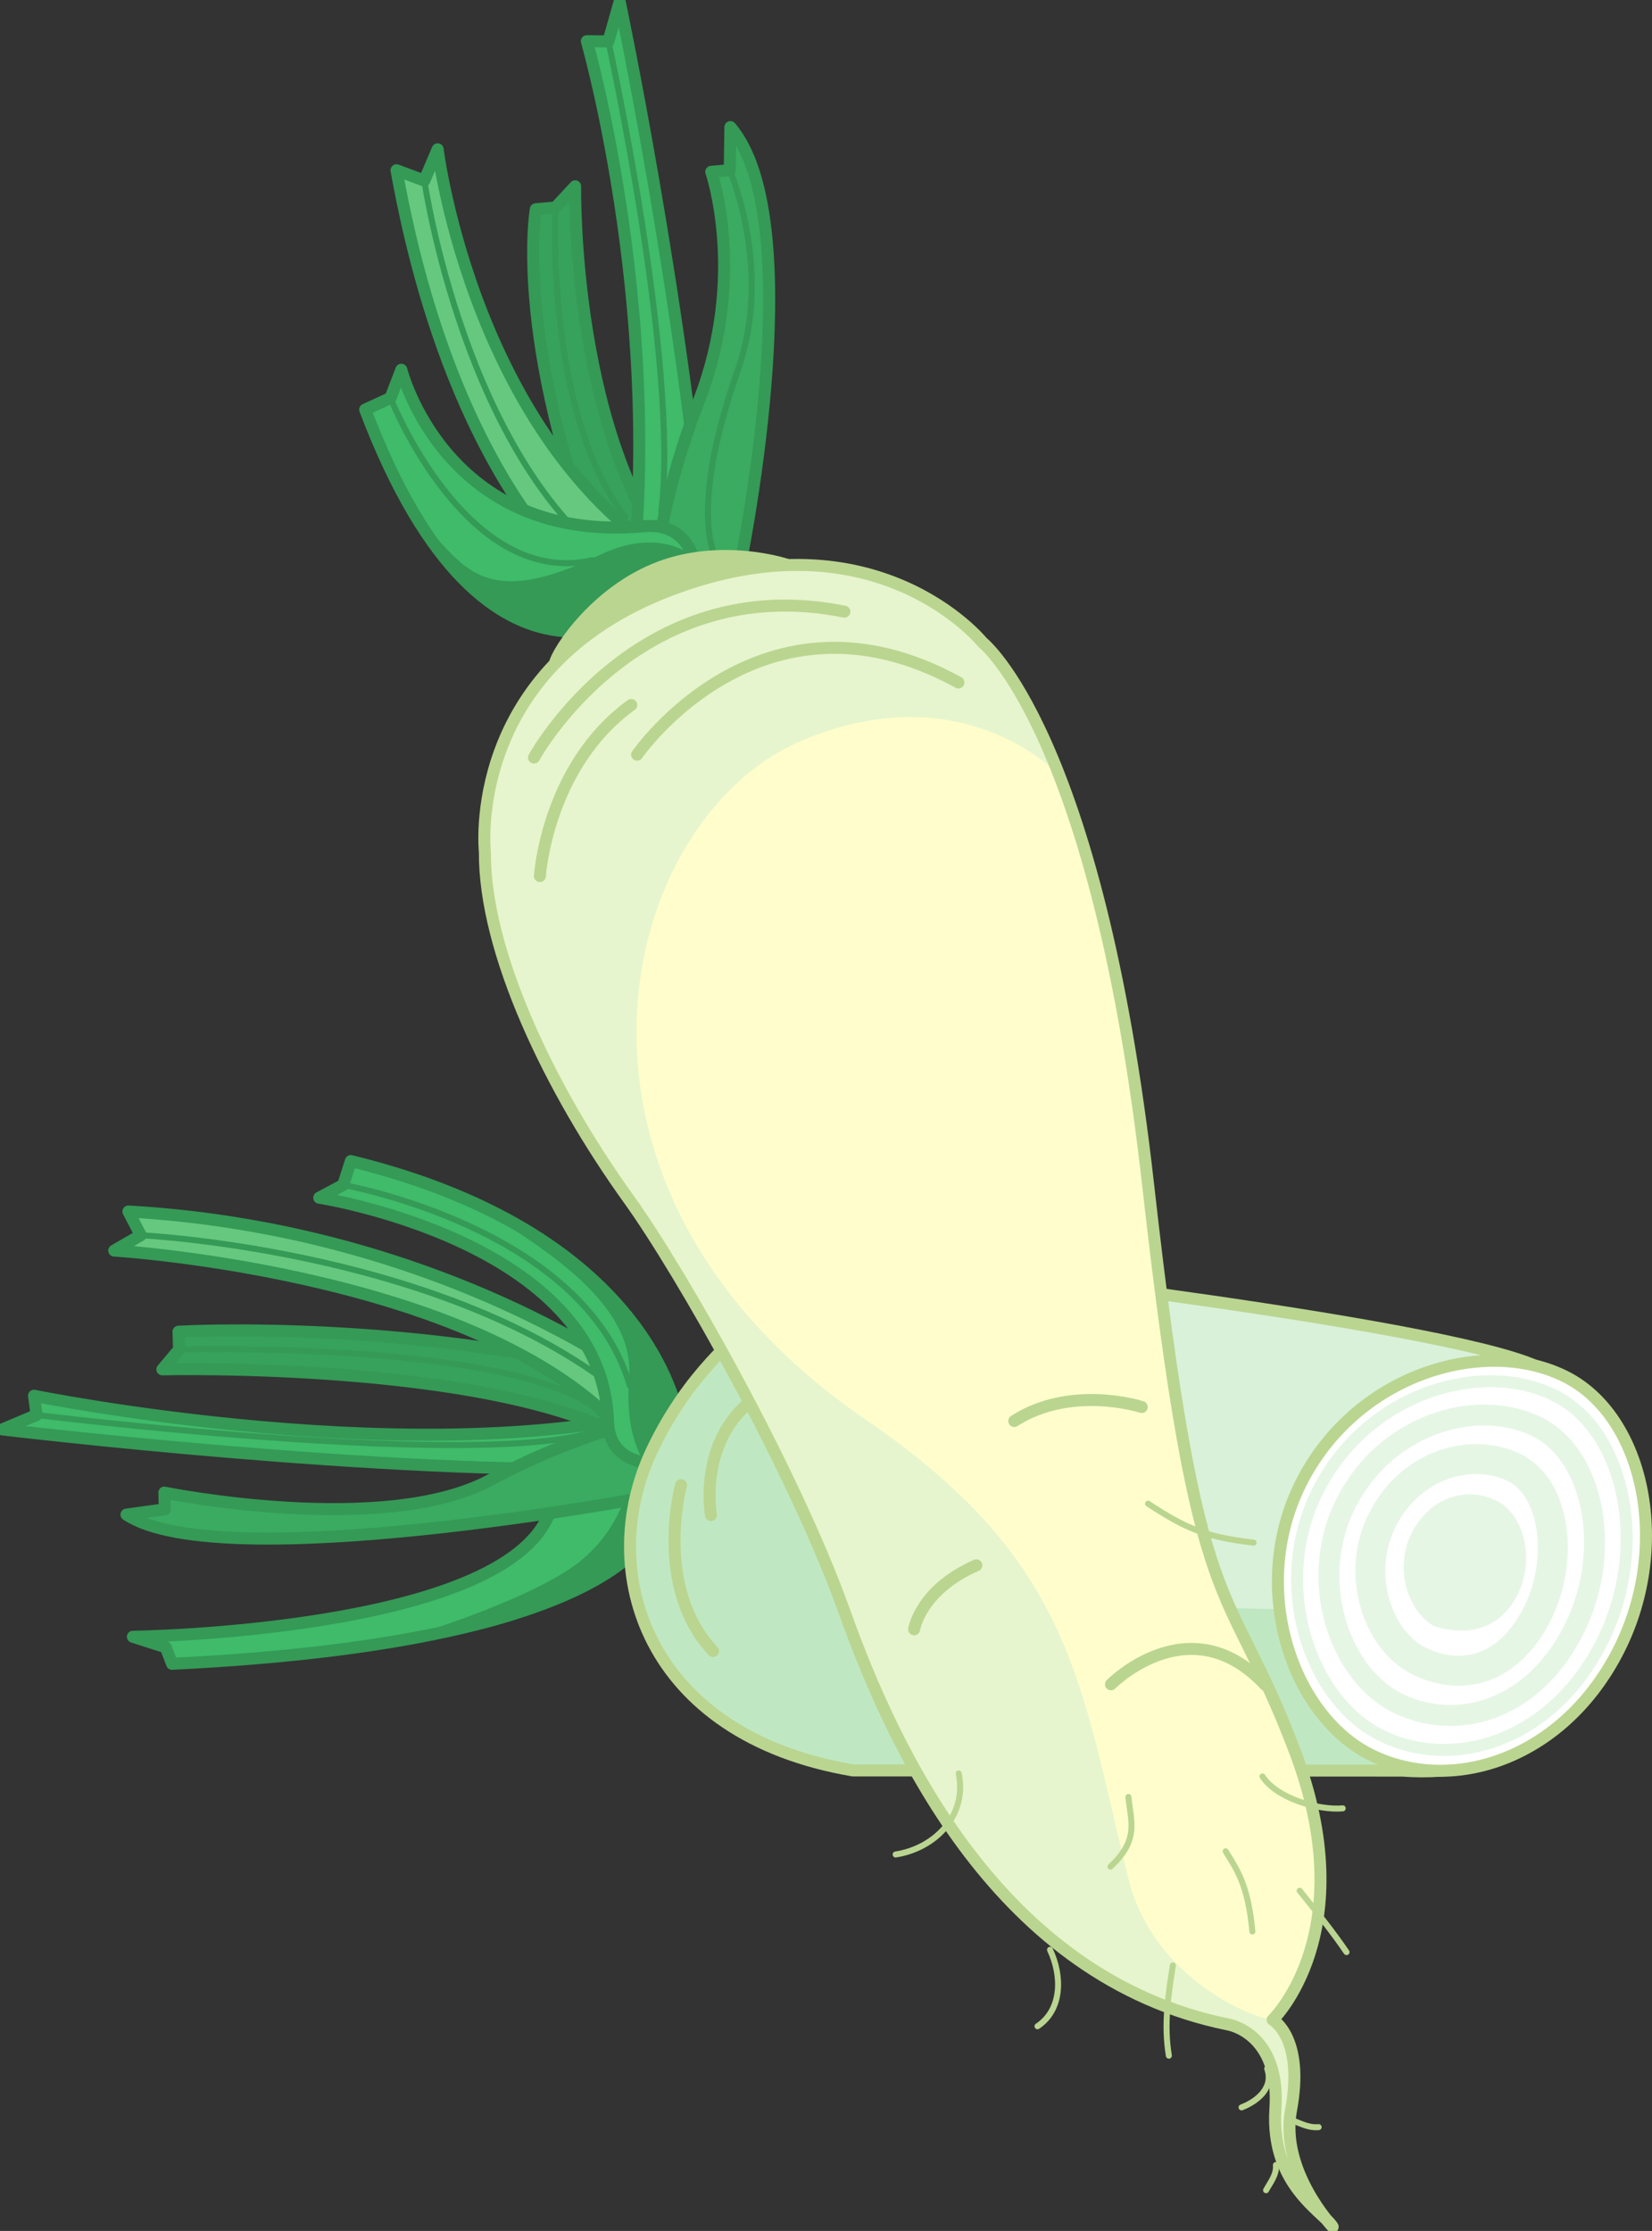 <svg xmlns="http://www.w3.org/2000/svg" width="275.468" height="371.878"><rect width="100%" height="100%" fill="#333333" stroke="none"/><path fill="#3fbb6a" d="M110.22 253.937s-3.316 18.598-81.53 23.399l-2.173-3.18-4.36-1.328s61.75-.785 69.419-20.531c2.031-5.223 17.96-3.586 17.96-3.586l.684 5.226"/><path fill="none" stroke="#349a56" stroke-linecap="round" stroke-linejoin="round" stroke-width="2" d="M109.26 253.191s-2.11 20.352-80.57 24.145l-1.048-2.746-5.484-1.762s61.75-.785 69.418-20.531c2.031-5.223 14.273-3.86 14.273-3.86zm0 0"/><path fill="#349a56" d="M62.11 274.621c8.99-2.445 27.212-8.465 34.56-14.32 6.992-5.578 8.238-13.137 8.238-13.137l4.164 5.422s-3.574 17.66-46.961 22.035"/><path fill="#37a25b" d="M109.79 230.73c-38.925-11.144-80.027-8.75-80.027-8.75l.094 2.97-2.785 3.308s59.449-1.492 80.496 13.437c6.633 4.711 2.223-10.965 2.223-10.965"/><path fill="none" stroke="#349a56" stroke-linecap="round" stroke-linejoin="round" stroke-width="2" d="M109.79 230.73c-38.925-11.144-80.027-8.75-80.027-8.75l.094 2.97-2.785 3.308s59.45-1.492 80.496 13.437c6.633 4.711 2.223-10.965 2.223-10.965zm0 0"/><path fill="#66c87f" d="M112.295 233.871s-34.852-28.754-90.883-31.93l2.054 3.961-4.418 2.555s66.055 3.988 87.563 33.516l5.684-8.102"/><path fill="none" stroke="#349a56" stroke-linecap="round" stroke-linejoin="round" stroke-width="2" d="M112.295 233.871s-34.852-28.754-90.883-31.93l2.054 3.961-4.418 2.555s66.055 3.988 87.563 33.516zm0 0"/><path fill="#3fbb6a" d="M113.44 234.473c-42.388 11.496-107.767-1.82-107.767-1.82l.426 3.206-5.71 2.407s64.468 7.757 105.023 6.468c.965-.027 8.027-10.261 8.027-10.261"/><path fill="none" stroke="#349a56" stroke-linecap="round" stroke-linejoin="round" stroke-width="2" d="M113.44 234.473c-42.388 11.496-107.767-1.82-107.767-1.82l.426 3.206-5.71 2.407s64.468 7.757 105.023 6.468c.965-.027 8.027-10.261 8.027-10.261zm0 0"/><path fill="#3aab60" d="M27.4 248.8s36.594 7.403 54.29-2.074c17.698-9.476 31.468-11.152 31.468-11.152l-5.16 13.95s-71.11 13.421-86.91 2.945l6.402-.887-.09-2.781"/><path fill="none" stroke="#349a56" stroke-linecap="round" stroke-linejoin="round" stroke-width="2" d="M27.4 248.8s36.594 7.403 54.29-2.074c17.698-9.476 31.468-11.152 31.468-11.152l-5.16 13.95s-71.11 13.421-86.91 2.945l6.402-.887zm0 0"/><path fill="none" stroke="#349a56" stroke-linecap="round" stroke-linejoin="round" d="M23.466 205.902s53.508 2.512 82.754 28.516M6.1 235.86s69.734 8.64 91.417 3.245m-67.66-14.155s50.777-1.403 67.809 8.702"/><path fill="#3fbb6a" d="M114.068 236.094s-4.387-30.07-55.566-42.559l-2.11 4.524-3.16 1.585s47.191 7.313 48.145 37.247c.25 7.914 11.144 6.886 11.144 6.886l1.547-7.683"/><path fill="none" stroke="#349a56" stroke-linecap="round" stroke-linejoin="round" stroke-width="2" d="M113.275 237.11s-3.594-31.087-54.773-43.575l-1.27 3.98-4 2.13s47.191 7.312 48.145 37.246c.25 7.914 8.648 6.968 8.648 6.968zm0 0"/><path fill="#349a56" d="M80.94 201.629c5.44 4.414 25.038 14.086 23.968 27.945-.969 12.508 4.222 16.086 4.222 16.086l3.895-7.668s-1.281-21.664-32.086-36.363"/><path fill="none" stroke="#349a56" stroke-linecap="round" stroke-linejoin="round" d="M57.232 197.516s40.137 7.12 47.805 33.48"/><path fill="#d9f1d9" d="M234.017 294.996c18.387 1.32 23.973-7.707 29.84-20.418 8.402-18.187 6.488-38.527-6.074-46.254-11.957-7.355-102.137-17.586-102.137-17.586-18.156-1.8-37.457 11.098-46.812 31.051-9.36 19.957-1.04 47.32 33.609 53.18l91.574.027"/><path fill="#bfe8c2" d="M265.642 269.473a45.612 45.612 0 0 1-2.058 5.289c-5.868 12.71-11.454 21.738-29.84 20.422l-91.574-.028c-34.653-5.863-42.97-33.226-33.614-53.18 9.36-19.957 28.657-32.855 46.817-31.054 0 0 3.191.441 8.347 1.21 0 0-15.988-6.808-28.925 17.247-6.278 11.672 5.648 38.004 19.468 37.828 13.82-.176 111.38 2.266 111.38 2.266"/><path fill="none" stroke="#bad590" stroke-linecap="round" stroke-linejoin="round" stroke-width="2" d="M233.81 295.137c18.39 1.316 23.973-7.711 29.844-20.422 8.398-18.188 6.484-38.528-6.074-46.25-11.957-7.356-102.14-17.59-102.14-17.59-18.157-1.8-37.458 11.098-46.813 31.055-9.356 19.957-1.04 47.32 33.609 53.18zm0 0"/><path fill="#fff" d="M269.548 275.75c9.395-17.723 4.672-39.719-8.582-46.309-13.25-6.59-34.265-.66-43.66 17.059-9.398 17.719-1.976 39.414 11.274 46 13.254 6.59 31.57.969 40.968-16.75"/><path fill="none" stroke="#bad590" stroke-linecap="round" stroke-linejoin="round" stroke-width="2" d="M269.548 275.75c9.395-17.723 4.672-39.719-8.582-46.309-13.25-6.59-34.265-.66-43.66 17.059-9.398 17.719-1.976 39.414 11.274 46 13.254 6.59 31.57.969 40.968-16.75zm0 0"/><path fill="none" stroke="#e6f6e5" stroke-linecap="round" stroke-linejoin="round" stroke-width="2" d="M266.752 274.441c8.457-15.945 4.394-35.906-7.532-41.836-11.925-5.93-30.675-.707-39.132 15.239-8.458 15.945-1.778 35.472 10.148 41.402s28.059 1.145 36.516-14.805zm0 0"/><path fill="none" stroke="#e6f6e5" stroke-linecap="round" stroke-linejoin="round" stroke-width="3.5" d="M262.123 272.281c6.902-13.012 3.933-29.601-5.797-34.441-9.735-4.84-24.73-.781-31.633 12.23-6.898 13.016-1.45 28.95 8.281 33.785 9.73 4.84 22.246 1.442 29.149-11.574zm0 0"/><path fill="none" stroke="#e6f6e5" stroke-linecap="round" stroke-linejoin="round" stroke-width="5" d="M256.1 269.473c4.87-9.192 3.331-21.391-3.544-24.809-6.87-3.418-16.984-.879-21.86 8.313-4.874 9.19-1.023 20.445 5.852 23.863 6.872 3.418 14.676 1.824 19.551-7.367zm0 0"/><path fill="#e6f6e5" d="M252.9 266.105c3.246-6.12 1.21-13.691-3.367-15.968-4.582-2.278-10.77-.953-14.02 5.172-3.246 6.12-.68 13.62 3.899 15.898-1.75-.871 8.57 4.172 13.488-5.102"/><path fill="none" stroke="#bad590" stroke-linecap="round" stroke-linejoin="round" stroke-width="2" d="M113.56 247.547s-4.664 17 5.336 27.664m-.336-22.664s-2.664-14.336 9.668-21"/><path fill="#37a25b" d="M102.697 99.973C85.138 58.55 89.345 34.875 89.345 34.875l3.285-.297 3.274-3.523s-.73 43.793 18.586 64.98c6.09 6.684-11.793 3.938-11.793 3.938"/><path fill="none" stroke="#349a56" stroke-linecap="round" stroke-linejoin="round" stroke-width="2" d="M102.697 99.973C85.138 58.55 89.345 34.875 89.345 34.875l3.285-.297 3.274-3.523s-.73 43.793 18.586 64.98c6.09 6.684-11.793 3.938-11.793 3.938zm0 0"/><path fill="#66c87f" d="M105.76 103.277S77.196 89.738 66.114 28.375l4.644 1.73 2.22-5.218s6.214 50.332 41.687 70.058l-8.907 8.332"/><path fill="none" stroke="#349a56" stroke-linecap="round" stroke-linejoin="round" stroke-width="2" d="M105.76 103.277S77.196 89.738 66.114 28.375l4.644 1.73 2.22-5.218s6.214 50.332 41.687 70.058zm0 0"/><path fill="#3fbb6a" stroke="#349a56" stroke-linecap="round" stroke-linejoin="round" stroke-width="2" d="M104.63 103.023c6.946-48.3-6.777-96.16-6.777-96.16l3.594.035L103.33.273s10.152 48.079 14.222 92.977c.098 1.066-13.02 8.703-13.02 8.703"/><path fill="#3aab60" d="M118.6 28.64s5.991 17.38-2.063 38.176c-8.055 20.805-8.04 36.215-8.04 36.215l14.684-7.578s12.305-58.266-1.39-74.27l-.11 7.176-3.082.282"/><path fill="none" stroke="#349a56" stroke-linecap="round" stroke-linejoin="round" stroke-width="2" d="M118.6 28.64s5.991 17.38-2.063 38.176c-8.055 20.805-8.04 36.215-8.04 36.215l14.684-7.578s12.305-58.266-1.39-74.27l-.11 7.176zm0 0"/><path fill="none" stroke="#349a56" stroke-linecap="round" stroke-linejoin="round" d="M70.76 30.105s6.683 46.348 32.347 64.454"/><path fill="#3fbb6a" d="M108.228 101.824s-26.637 21.203-47.336-33.55L65.6 65.34l1.32-3.703s7.329 29.086 40.465 26.082c8.766-.793 9.11 11.36 9.11 11.36l-8.266 2.745"/><path fill="none" stroke="#349a56" stroke-linecap="round" stroke-linejoin="round" stroke-width="2" d="M109.24 100.812s-27.65 22.215-48.348-32.539l4.223-1.933 1.805-4.703s7.328 29.086 40.464 26.082c8.766-.793 8.856 8.593 8.856 8.593zm0 0"/><path fill="#349a56" d="M71.841 88.785c5.606 5.406 9.043 12.984 27.957 3.817 12.543-6.079 18.313 2.484 18.313 2.484l-7.93 5.328s-20.941 14.73-38.34-11.629"/><path fill="none" stroke="#349a56" stroke-linecap="round" stroke-linejoin="round" d="M101.447 6.898s11.84 53.762 8.828 78.41M92.63 34.578s-1.8 34.211 11.653 51.629m17.398-57.847s7.227 16.507 1.38 33.234c-9.567 27.367-2.5 33.363-2.5 33.363M65.115 66.34s12.547 31.824 33.648 27.047"/><path fill="#bad590" d="M114.525 104.738c11.176-4.668 20.34-9.844 18.059-11.148-.97-.555-12.715-4.25-23.891.418-11.18 4.664-17.55 15.578-17.094 16.55 1.117 2.376 11.746-1.156 22.926-5.82"/><path fill="#fffdcc" d="M211.713 336.723s15.175-14.567 3.66-44.88c-11.508-30.288-15.942-18.796-24.426-94.269-8.48-75.476-27.633-90.46-27.633-90.46s-17.598-21.794-51.984-8.727c-34.387 13.062-30.98 43.652-30.98 43.652-.114 16.617 10.831 39.59 23.995 57.887 8.778 12.199 27.614 45.425 35.926 68.675 8.313 23.247 25.809 61.125 63.969 68.891 0 0 8.785 1.32 7.933 14.07-.851 12.75 8.059 17.13 9.543 19.672 0 0-8.832-9.351-6.945-19.445 2.27-12.14-3.058-15.066-3.058-15.066"/><path fill="#e6f5cd" d="M212.115 336.687c-4.93-.77-20.086-7.945-23.914-23.394-8.172-32.965-9.258-53.02-43.797-76.621-56.89-38.88-41.57-100.207-10.66-113.238 26.914-11.348 42.71 5.625 42.71 5.625-6.757-17.301-12.742-21.985-12.742-21.985s-17.593-21.789-51.98-8.726c-34.387 13.062-30.98 43.656-30.98 43.656-.114 16.613 10.832 39.59 23.996 57.887 8.773 12.199 27.609 45.425 35.925 68.671 8.313 23.247 25.809 61.125 63.965 68.891 0 0 8.785 1.324 7.938 14.074-.856 12.75 8.058 17.13 9.543 19.672 0 0-8.832-9.351-6.946-19.445 2.27-12.14-3.058-15.067-3.058-15.067"/><path fill="none" stroke="#bad590" stroke-linecap="round" stroke-linejoin="round" stroke-width="2" d="M89.045 126.27s17.101-31.297 51.753-24.313"/><path fill="none" stroke="#bad590" stroke-linecap="round" stroke-linejoin="round" stroke-width="2" d="M90.025 146.023s1.176-18.332 15.238-28.511m.973 8.285s20.758-30.117 53.578-12.031m30.566 120.765s-11.683-3.8-21.253 2.332m-16.7 34.719s1.024-6.57 10.375-10.656m22.45 19.832s13.168-13.344 25.726.101"/><path fill="none" stroke="#bad590" stroke-linecap="round" stroke-linejoin="round" d="M191.431 250.637c6.465 4.273 9.824 5.59 17.602 6.504m-49.164 38.472c1.46 7.156-4.13 12.524-10.52 13.508m25.739 15.891c2.007 4.273 2.113 9.933-2.086 12.742m43.714-22.59c2.739 3.398 5.477 6.793 7.813 10.23m-14.016-29.281c2.383 3.668 9.364 5.68 13.383 5.317m-35.73-1.903c.367 4.016 1.863 7.121-2.996 11.614m10.402 16.469c-.77 4.929-1.535 9.859-.664 15.046m9.469-34.066c1.898 3.066 3.753 5.668 4.453 13.363m2.472 22.863c1.098 3.137-1.535 5.403-4.273 6.461m5.731 9.606c.144 1.605-.95 2.922-1.645 4.199m4.203-11.722c1.68.66 2.957 1.355 4.562 1.206"/><path fill="none" stroke="#bad590" stroke-linecap="round" stroke-linejoin="round" stroke-width="2" d="M212.213 336.68s15.175-14.57 3.66-44.883c-11.504-30.285-15.942-18.797-24.422-94.27-8.48-75.472-27.637-90.46-27.637-90.46s-17.598-21.79-51.98-8.727c-34.387 13.062-30.98 43.656-30.98 43.656-.114 16.613 10.827 39.586 23.991 57.887 8.778 12.195 27.614 45.426 35.93 68.672 8.313 23.246 25.809 61.125 63.965 68.89 0 0 8.785 1.324 7.933 14.07-.851 12.75 8.063 17.133 9.547 19.676 0 0-8.832-9.355-6.945-19.445 2.266-12.14-3.062-15.066-3.062-15.066zm0 0"/></svg>

